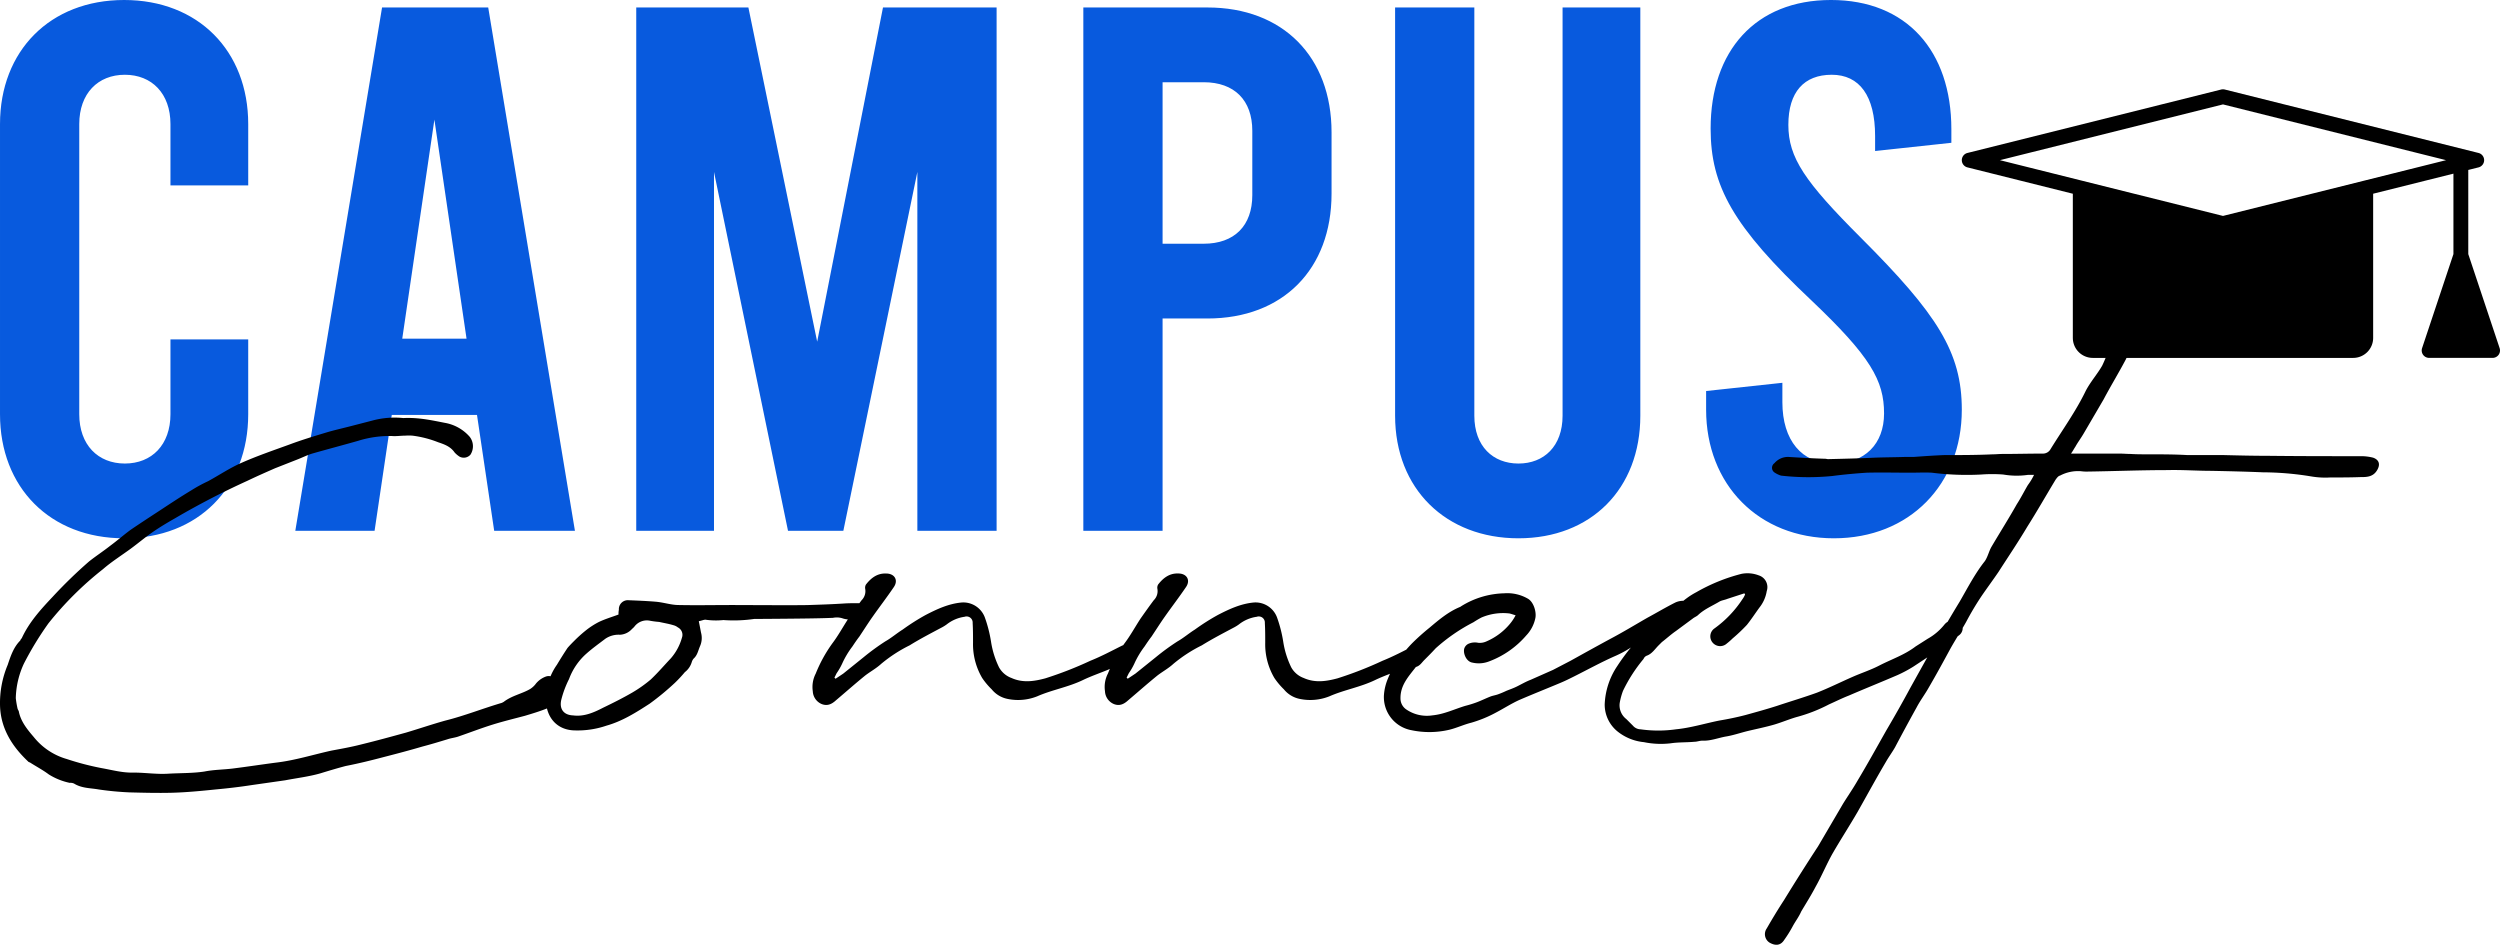 <svg xmlns="http://www.w3.org/2000/svg" width="674.334" height="254.84" viewBox="0 0 674.334 254.84">
  <g id="Group_148110" data-name="Group 148110" transform="translate(-187 -4945.66)">
    <path id="ABOUT" d="M45.922-35.142c19.965,0,33.476-13.713,33.476-33.476V-88.784H58.425v20.166c0,8.268-5.042,13.31-12.3,13.31s-12.3-5.042-12.3-13.31v-78.246c0-8.268,5.042-13.31,12.3-13.31s12.3,5.042,12.3,13.31v16.536H79.4v-16.536c0-19.763-13.511-33.476-33.476-33.476s-33.476,13.713-33.476,33.476v78.246C12.446-48.855,25.958-35.142,45.922-35.142Zm99.824-2.017h21.78L144.133-178.323H115.5L92.1-37.158H113.48l4.638-31.258h22.99Zm-24.8-51.828,8.672-59.088,8.672,59.088Zm129.67-89.337L232.865-88.179l-18.553-90.144h-30.25V-37.158h20.973v-96.8L225-37.158h14.923l19.965-96.8v96.8h21.376V-178.323ZM304.657-37.158h21.376V-94.431h12.1c20.368,0,33.476-13.31,33.476-33.678v-16.536c0-20.368-13.108-33.678-33.476-33.678H304.657ZM326.034-114.6v-43.559h11.092c8.268,0,13.108,4.84,13.108,13.108v17.343c0,8.268-4.84,13.108-13.108,13.108Zm95.992,79.456c19.561,0,32.871-13.31,32.871-33.073V-178.323H433.924V-68.215c0,8.268-5.042,12.907-11.9,12.907s-11.9-4.638-11.9-12.907V-178.323H388.751V-68.215C388.751-48.452,402.465-35.142,422.026-35.142Zm85.1,0c20.368,0,34.485-14.52,34.485-34.686,0-15.528-6.655-25.813-27.225-46.383-15.125-15.125-19.561-21.578-19.561-30.451s4.235-13.511,11.7-13.511,11.7,5.647,11.7,16.536v4.033l20.57-2.218v-3.63c0-21.175-12.1-34.888-32.468-34.888s-32.468,13.713-32.468,34.686c0,15.528,6.05,26.418,27.225,46.383C517.01-84.146,520.64-77.693,520.64-68.82c0,8.268-5.243,13.512-13.713,13.512s-13.713-6.252-13.713-16.536v-5.243l-20.57,2.218v5.042C472.644-49.662,486.76-35.142,507.128-35.142Z" transform="translate(174.554 5126)" fill="#085ade"/>
    <path id="ABOUT-2" data-name="ABOUT" d="M41.936-69.465c3.857-.1,7.911-.494,11.768-.89,3.263-.3,6.625-.692,9.79-1.187l9-1.286c3.066-.593,6.428-.989,9.493-1.879,2.274-.692,4.549-1.384,6.823-1.978,3.56-.692,7.12-1.582,10.482-2.472,3.461-.89,6.823-1.78,10.185-2.769,2.274-.593,4.549-1.286,6.823-1.978.89-.3,1.879-.4,2.769-.692,3.164-1.088,6.23-2.274,9.394-3.263,2.868-.89,5.735-1.582,8.7-2.373,1.978-.593,3.956-1.187,5.933-1.978,2.274-.989,3.659-4.845,2.67-7.12a2.32,2.32,0,0,0-2.967-1.483,6.285,6.285,0,0,0-2.67,1.879,5.661,5.661,0,0,1-1.582,1.483c-2.176,1.286-4.944,1.78-7.12,3.461a3.292,3.292,0,0,1-.593.3c-5.043,1.483-9.988,3.461-15.13,4.747-3.56.989-7.021,2.176-10.68,3.263-3.956,1.088-7.911,2.176-11.965,3.164-2.67.692-5.439,1.187-8.109,1.681-4.944,1.088-9.889,2.67-15.13,3.263-3.758.494-7.614,1.088-11.57,1.582-2.472.3-5.043.3-7.515.791-3.164.494-6.527.4-9.79.593-3.164.2-6.23-.3-9.394-.3-2.868.1-5.735-.692-8.5-1.187a74.222,74.222,0,0,1-9.493-2.472,17.583,17.583,0,0,1-8.9-5.933C2.876-86.573,1.1-88.749.6-91.517a3.292,3.292,0,0,1-.3-.593A24.718,24.718,0,0,1-.19-94.978a23.274,23.274,0,0,1,2.176-9.3,86.215,86.215,0,0,1,6.625-10.878,89.705,89.705,0,0,1,14.734-14.635c2.274-1.978,4.944-3.659,7.515-5.538,1.879-1.384,3.758-2.967,5.735-4.351s4.153-2.67,6.23-3.857a213.707,213.707,0,0,1,19.481-10.087c2.472-1.187,4.944-2.274,7.417-3.362l6.032-2.373c1.286-.494,2.67-1.187,3.956-1.582,4.153-1.187,8.307-2.274,12.46-3.461a28.525,28.525,0,0,1,9.1-1.286c1.187.1,2.373-.1,3.56-.1a13.2,13.2,0,0,1,1.978,0,28.528,28.528,0,0,1,6.922,1.78c1.78.593,3.362,1.187,4.45,2.769a6.808,6.808,0,0,0,1.286,1.088,2.4,2.4,0,0,0,2.967-.494,4.161,4.161,0,0,0-.2-4.845,11.524,11.524,0,0,0-6.724-3.758c-3.56-.692-7.021-1.483-11.174-1.286a22.858,22.858,0,0,0-8.405.692l-5.735,1.483c-2.274.593-4.549,1.088-6.823,1.78-3.263.989-6.527,1.978-9.691,3.164-4.351,1.582-8.7,3.066-12.954,4.944-3.164,1.384-5.933,3.263-9,4.944a40.47,40.47,0,0,0-4.549,2.472c-2.967,1.78-5.933,3.758-8.8,5.637-2.571,1.681-5.142,3.362-7.614,5.043-1.879,1.384-3.56,2.868-5.439,4.252-1.879,1.483-3.857,2.769-5.735,4.252A127.026,127.026,0,0,0,9.8-122.37c-3.263,3.461-6.428,6.922-8.405,11.273-.2.1-.3.4-.4.593-1.78,1.78-2.571,4.153-3.362,6.527A26.6,26.6,0,0,0-4.442-92.9c.2,6.131,3.263,10.977,7.713,15.13.1,0,.1.1.3.1C5.249-76.585,7.128-75.6,8.71-74.41a17.334,17.334,0,0,0,5.637,2.274,2.319,2.319,0,0,1,1.187.2c2.077,1.286,4.45,1.187,6.625,1.582a80.5,80.5,0,0,0,8.405.791C34.322-69.465,38.08-69.367,41.936-69.465ZM150.812-86.276a23.917,23.917,0,0,0,8.307-1.286c4.252-1.187,8.01-3.56,11.669-5.933a71.014,71.014,0,0,0,6.823-5.637A36.645,36.645,0,0,0,180.28-102a5.368,5.368,0,0,0,1.879-2.769,2.593,2.593,0,0,1,.494-.89c.989-.89,1.187-2.077,1.681-3.263a5.459,5.459,0,0,0,.3-3.758l-.593-3.066c.692-.1,1.286-.4,1.78-.4a19.969,19.969,0,0,0,4.846.1,38.485,38.485,0,0,0,8.307-.3h.2c15.822-.1,18.492-.2,21.063-.3a5.122,5.122,0,0,1,2.472.1c1.879.692,3.56.1,5.34.2a2.113,2.113,0,0,0,1.978-1.78,2.012,2.012,0,0,0-1.286-2.176,5.7,5.7,0,0,0-1.384-.3c-1.483,0-2.967,0-4.351.1-3.164.2-6.23.3-9.3.4-2.472.1-18.2,0-20.569,0-4.846,0-9.691.1-14.537,0-1.978,0-3.956-.692-6.131-.89-2.373-.2-4.845-.3-7.318-.4a2.417,2.417,0,0,0-2.67,2.571,5.639,5.639,0,0,0-.1,1.286c-1.879.692-3.56,1.187-5.241,1.978a21,21,0,0,0-3.659,2.373,38.049,38.049,0,0,0-2.967,2.67c-.593.593-1.286,1.286-1.879,1.978-.989,1.483-1.978,3.066-2.868,4.549a16.174,16.174,0,0,0-2.967,9.592C142.9-90.034,145.571-86.276,150.812-86.276Zm-.692-4.054c-2.571-.1-3.758-1.78-3.164-4.252a26.591,26.591,0,0,1,2.077-5.538,17.029,17.029,0,0,1,4.747-6.922c1.681-1.483,3.362-2.67,5.043-3.956a6.331,6.331,0,0,1,3.956-1.088,4.686,4.686,0,0,0,3.263-1.582,4.568,4.568,0,0,0,.692-.692,4.19,4.19,0,0,1,4.252-1.483,22.2,22.2,0,0,0,2.373.3c1.286.3,2.571.494,3.857.89a3.342,3.342,0,0,1,1.187.593,2.242,2.242,0,0,1,1.088,2.769,14.307,14.307,0,0,1-2.967,5.538c-1.78,1.879-3.461,3.857-5.439,5.735a35.705,35.705,0,0,1-5.043,3.56c-2.571,1.483-5.142,2.769-7.812,4.054C155.756-91.122,153.086-89.935,150.119-90.331ZM217.165-93.4c1.483.593,2.67.1,3.857-.989,2.571-2.176,5.142-4.45,7.812-6.625,1.384-1.088,3.066-1.978,4.45-3.263a38.667,38.667,0,0,1,7.614-4.944c2.868-1.78,5.933-3.362,8.9-4.944a10.424,10.424,0,0,0,1.088-.692,10.083,10.083,0,0,1,4.845-2.077,1.645,1.645,0,0,1,2.176,1.681c.1,1.78.1,3.56.1,5.34a17.945,17.945,0,0,0,2.472,9.493,19.206,19.206,0,0,0,2.571,3.066,7.353,7.353,0,0,0,4.252,2.571,13.892,13.892,0,0,0,8.01-.692c4.054-1.78,8.405-2.472,12.46-4.45,2.077-.989,4.351-1.78,6.527-2.67,1.384-.593,2.67-1.384,4.054-2.077a5.366,5.366,0,0,0,2.077-2.571,1.661,1.661,0,0,0-.4-1.879c-.593-.494-1.187-.3-1.879,0-2.769,1.384-5.538,2.868-8.5,4.054a100.067,100.067,0,0,1-12.163,4.747c-2.967.791-6.032,1.286-9.1-.1a6.325,6.325,0,0,1-3.362-2.868,24.183,24.183,0,0,1-2.176-7.021,35.991,35.991,0,0,0-1.582-6.23,6.2,6.2,0,0,0-6.23-4.252c-3.56.3-6.724,1.78-9.79,3.362a59.871,59.871,0,0,0-6.23,3.956c-1.582.989-3.066,2.274-4.648,3.164a62.925,62.925,0,0,0-5.834,4.252L223-101.6l-2.077,1.384-.3-.3.593-1.187a17.164,17.164,0,0,0,1.483-2.571,24.058,24.058,0,0,1,2.769-4.648c.593-.89,1.187-1.78,1.879-2.67,1.187-1.78,2.373-3.659,3.56-5.34,1.879-2.67,3.857-5.241,5.736-8.01,1.286-1.879.2-3.659-2.077-3.659-2.373-.1-4.054,1.187-5.439,2.967a1.7,1.7,0,0,0-.2,1.187,3.453,3.453,0,0,1-.989,3.066c-1.187,1.582-2.373,3.263-3.56,4.944-1.483,2.274-2.769,4.648-4.351,6.724a38.185,38.185,0,0,0-4.45,8.109,7.847,7.847,0,0,0-.791,4.747A3.928,3.928,0,0,0,217.165-93.4Zm78.814,0c1.483.593,2.67.1,3.857-.989,2.571-2.176,5.142-4.45,7.812-6.625,1.384-1.088,3.066-1.978,4.45-3.263a38.667,38.667,0,0,1,7.614-4.944c2.868-1.78,5.933-3.362,8.9-4.944a10.419,10.419,0,0,0,1.088-.692,10.083,10.083,0,0,1,4.845-2.077,1.645,1.645,0,0,1,2.176,1.681c.1,1.78.1,3.56.1,5.34a17.945,17.945,0,0,0,2.472,9.493,19.2,19.2,0,0,0,2.571,3.066,7.353,7.353,0,0,0,4.252,2.571,13.892,13.892,0,0,0,8.01-.692c4.054-1.78,8.405-2.472,12.46-4.45,2.077-.989,4.351-1.78,6.527-2.67,1.384-.593,2.67-1.384,4.054-2.077a5.365,5.365,0,0,0,2.077-2.571,1.661,1.661,0,0,0-.4-1.879c-.593-.494-1.187-.3-1.879,0-2.769,1.384-5.538,2.868-8.5,4.054a100.065,100.065,0,0,1-12.163,4.747c-2.967.791-6.032,1.286-9.1-.1a6.325,6.325,0,0,1-3.362-2.868,24.184,24.184,0,0,1-2.175-7.021,35.991,35.991,0,0,0-1.582-6.23,6.2,6.2,0,0,0-6.23-4.252c-3.56.3-6.724,1.78-9.79,3.362a59.876,59.876,0,0,0-6.23,3.956c-1.582.989-3.066,2.274-4.648,3.164a62.933,62.933,0,0,0-5.834,4.252l-5.538,4.45-2.077,1.384-.3-.3.593-1.187a17.167,17.167,0,0,0,1.483-2.571,24.058,24.058,0,0,1,2.769-4.648c.593-.89,1.187-1.78,1.879-2.67,1.187-1.78,2.373-3.659,3.56-5.34,1.879-2.67,3.857-5.241,5.736-8.01,1.286-1.879.2-3.659-2.077-3.659-2.373-.1-4.054,1.187-5.439,2.967a1.7,1.7,0,0,0-.2,1.187,3.453,3.453,0,0,1-.989,3.066c-1.187,1.582-2.373,3.263-3.56,4.944-1.483,2.274-2.769,4.648-4.351,6.724a38.185,38.185,0,0,0-4.45,8.109,7.847,7.847,0,0,0-.791,4.747A3.928,3.928,0,0,0,295.979-93.4Zm80.1,7.021a23.448,23.448,0,0,0,10.482-.1c1.978-.494,3.857-1.384,5.834-1.879a33.2,33.2,0,0,0,6.724-2.769c2.077-1.088,4.054-2.373,6.23-3.362,3.659-1.582,7.417-3.066,11.174-4.648,1.187-.494,2.373-1.088,3.56-1.681,3.758-1.879,7.515-3.956,11.372-5.637a29.062,29.062,0,0,0,5.142-2.967c1.088-.791,2.176-1.582,3.263-2.274a3.494,3.494,0,0,1,1.681-.4c.791.3,1.286-.1,1.879-.4a36.96,36.96,0,0,1,5.142-2.769,5.5,5.5,0,0,0,3.066-3.56,1.633,1.633,0,0,0-1.384-2.373,5.131,5.131,0,0,0-2.769.4c-2.571,1.286-5.043,2.769-7.614,4.153-3.263,1.879-6.527,3.857-9.889,5.637-3.659,1.978-7.219,3.956-10.779,5.933l-4.747,2.472-6.032,2.67c-1.286.494-2.472,1.187-3.659,1.78-.989.494-1.879.791-2.868,1.187a24.152,24.152,0,0,1-2.373.989c-.593.2-1.187.3-1.78.494-1.286.494-2.472,1.088-3.758,1.582a29.6,29.6,0,0,1-3.164.989c-2.967.89-5.735,2.274-8.9,2.571a9.811,9.811,0,0,1-7.021-1.582,3.553,3.553,0,0,1-1.582-2.868c-.1-3.659,2.176-6.032,4.153-8.6,1.088-.3,1.582-1.187,2.274-1.879,1.088-1.088,2.077-2.077,3.066-3.164a47.9,47.9,0,0,1,10.185-7.021,25.008,25.008,0,0,1,2.176-1.286,14.865,14.865,0,0,1,7.515-1.088c.494.1.989.3,1.681.494a12.311,12.311,0,0,1-1.582,2.373,16.917,16.917,0,0,1-6.23,4.648,4.266,4.266,0,0,1-2.274.4,4.252,4.252,0,0,0-2.472.2,2.139,2.139,0,0,0-1.187,1.088c-.593,1.187.3,3.758,2.077,4.054a7.632,7.632,0,0,0,4.45-.3,24.566,24.566,0,0,0,10.087-7.021,9.573,9.573,0,0,0,2.472-4.747c.3-1.681-.494-4.252-1.978-5.142a11.062,11.062,0,0,0-6.428-1.483,22.915,22.915,0,0,0-11.57,3.461l-.3.2c-3.164,1.286-5.735,3.461-8.307,5.637a60.733,60.733,0,0,0-4.648,4.153,38.712,38.712,0,0,0-3.659,4.351,23.676,23.676,0,0,0-2.868,5.142,14.063,14.063,0,0,0-1.088,4.351A9.072,9.072,0,0,0,376.078-86.375Zm70.21,3.56c2.077-.3,4.153-.2,6.329-.4.692,0,1.384-.3,2.176-.3,2.077.1,4.054-.692,6.131-1.088,1.978-.3,3.955-.989,5.933-1.483,2.472-.593,4.944-1.088,7.318-1.78,1.978-.593,3.857-1.384,5.834-1.978a42.538,42.538,0,0,0,8.9-3.461c1.78-.791,3.56-1.681,5.34-2.373,4.351-1.879,8.8-3.659,13.152-5.538a35.108,35.108,0,0,0,4.252-2.274c2.868-1.879,5.834-3.857,8.7-5.834,1.187-.791,2.373-1.681,3.56-2.571a2.419,2.419,0,0,0,.989-2.472,1.8,1.8,0,0,0-1.384-1.582,3.384,3.384,0,0,0-3.461,1.088A15.5,15.5,0,0,1,515.51-111l-3.263,2.077c-2.966,2.274-6.527,3.461-9.79,5.142-2.274,1.187-4.747,1.978-7.219,3.066-3.164,1.384-6.329,2.967-9.592,4.252-3.56,1.286-7.219,2.373-10.779,3.56-2.769.89-5.637,1.681-8.5,2.472-2.274.593-4.648,1.088-7.021,1.483-3.956.791-7.713,1.978-11.768,2.373a33.92,33.92,0,0,1-9.493,0A2.783,2.783,0,0,1,436-87.562l-1.78-1.78a4.678,4.678,0,0,1-1.78-4.351,17.63,17.63,0,0,1,.89-3.263,41.227,41.227,0,0,1,5.538-8.6,1.574,1.574,0,0,1,.89-.89c1.384-.494,2.176-1.78,3.164-2.769l.89-.89c1.286-.989,2.472-2.077,3.758-2.967l4.549-3.362c.494-.4,1.088-.593,1.483-.989,1.681-1.582,3.857-2.472,5.834-3.659.593-.3,1.384-.4,2.077-.692l4.549-1.483.2.3a6.31,6.31,0,0,1-.791,1.384,29.708,29.708,0,0,1-7.516,7.812,2.6,2.6,0,0,0-.4,3.857,2.649,2.649,0,0,0,3.758.2A19.8,19.8,0,0,0,462.9-111.1a44.57,44.57,0,0,0,3.857-3.659c1.187-1.483,2.274-3.164,3.362-4.648a9.53,9.53,0,0,0,1.978-4.45,3.324,3.324,0,0,0-2.176-4.252,8.415,8.415,0,0,0-4.648-.4,48.357,48.357,0,0,0-12.163,4.944,19.849,19.849,0,0,0-2.67,1.681c-1.582,1.187-3.164,2.571-4.747,3.659a55.487,55.487,0,0,0-9.394,8.6,53.52,53.52,0,0,0-4.549,6.032A19.877,19.877,0,0,0,428.389-93.3a9.313,9.313,0,0,0,3.362,7.219,13.441,13.441,0,0,0,7.219,2.967A22.652,22.652,0,0,0,446.288-82.815Zm26.6,53.795c1.582.89,2.967.791,3.955-.791a32.867,32.867,0,0,0,2.274-3.659c.692-1.286,1.681-2.571,2.274-3.956,1.286-2.176,2.67-4.351,3.857-6.625,1.681-2.967,2.967-6.131,4.648-9.1,2.176-3.758,4.549-7.417,6.724-11.174,2.571-4.549,5.043-9.1,7.614-13.449.791-1.384,1.681-2.571,2.472-3.956,1.879-3.56,3.857-7.219,5.834-10.779.989-1.879,2.274-3.56,3.263-5.34,2.077-3.56,3.956-7.021,5.834-10.482,1.384-2.472,2.868-4.747,4.252-7.219a77.521,77.521,0,0,1,4.054-6.823c1.483-2.176,3.164-4.45,4.648-6.625,2.67-4.153,5.34-8.109,7.812-12.262,2.571-4.054,5.043-8.405,7.614-12.658.3-.4.692-.989,1.187-1.088a10.4,10.4,0,0,1,5.637-1.187,10.782,10.782,0,0,0,1.681.1c7.219-.1,14.438-.4,21.656-.4,3.956-.1,7.911.2,11.867.2,4.648.1,9.3.2,13.943.4a81.542,81.542,0,0,1,12.855,1.088,22.681,22.681,0,0,0,5.241.3c2.67,0,5.439,0,8.109-.1,1.681,0,3.461,0,4.549-1.879.89-1.483.593-2.769-1.088-3.362a13.457,13.457,0,0,0-2.967-.4c-8.307,0-16.811,0-25.414-.1-3.956,0-8.109-.1-12.064-.2h-9.691c-3.461-.2-7.021-.2-10.284-.2-1.681,0-3.362,0-5.043-.1-.89,0-1.978-.1-2.967-.1H554.175c.495-.692.791-1.286,1.187-1.879.593-1.088,1.483-2.274,2.176-3.461l5.439-9.3c1.879-3.56,4.054-7.12,5.933-10.68,1.286-2.571,2.176-5.439,3.362-8.109.494-1.187,0-2.176-.791-3.164a2.41,2.41,0,0,0-2.769-.692c-2.077.4-3.461,1.879-4.845,3.461-1.978,2.274-1.879,3.164.1,5.538.1,0,.1.1.3.4a36.534,36.534,0,0,1-1.681,4.153c-1.286,2.274-3.164,4.351-4.45,6.823-2.67,5.538-6.329,10.581-9.493,15.723a2.324,2.324,0,0,1-2.077,1.187c-3.758,0-7.318.1-10.977.1-.791,0-1.681.1-2.571.1-4.252.2-8.5.2-12.954.2-2.67.1-5.538.3-8.208.494h-2.176c-2.868.1-5.538.1-8.405.2-4.153.2-8.405.3-12.658.4-.2,0-.494-.1-.791-.1-3.362-.1-6.724-.3-9.889-.494a4.8,4.8,0,0,0-3.758,1.681,1.526,1.526,0,0,0,.1,2.571,6.455,6.455,0,0,0,1.681.791,64.839,64.839,0,0,0,13.844.1c3.066-.4,6.23-.692,9.3-.89,3.955-.1,7.812,0,11.768,0,1.879,0,3.857-.1,5.735,0a75.05,75.05,0,0,0,13.35.494,39.6,39.6,0,0,1,5.933,0,21.23,21.23,0,0,0,6.626.1h1.681a16.972,16.972,0,0,1-1.681,2.769c-.989,1.681-1.879,3.461-2.967,5.142-2.175,3.857-4.549,7.614-6.823,11.471-.692,1.187-.989,2.67-1.78,3.857-2.67,3.362-4.648,7.219-6.823,10.977-4.648,7.614-8.9,15.328-13.251,23.14q-3.115,5.785-6.527,11.57c-2.571,4.549-5.142,9.2-7.812,13.647-1.187,2.077-2.571,4.054-3.857,6.131l-6.724,11.471q-4.747,7.268-9.2,14.536c-1.681,2.571-3.164,5.043-4.648,7.614A2.7,2.7,0,0,0,472.889-29.02Z" transform="translate(191.451 5228.958)"/>
    <path id="Path_160217" data-name="Path 160217" d="M278.428,395.559a5.393,5.393,0,0,0,5.387,5.387h70.23a5.393,5.393,0,0,0,5.387-5.387v-38.9l21.655-5.414v21.7l-8.453,25.357a2,2,0,0,0,1.9,2.639h17.11a2,2,0,0,0,1.9-2.639l-8.453-25.357V350.247l2.759-.69a2.006,2.006,0,0,0,0-3.892l-68.439-17.11a2,2,0,0,0-.973,0L250,345.665a2.006,2.006,0,0,0,0,3.892l28.424,7.106v38.9Zm40.5-62.991L379.1,347.611,356.94,353.15h0l-38.01,9.5-38.01-9.5h0l-22.162-5.539Z" transform="translate(467.687 4641.253)"/>
  </g>
</svg>
